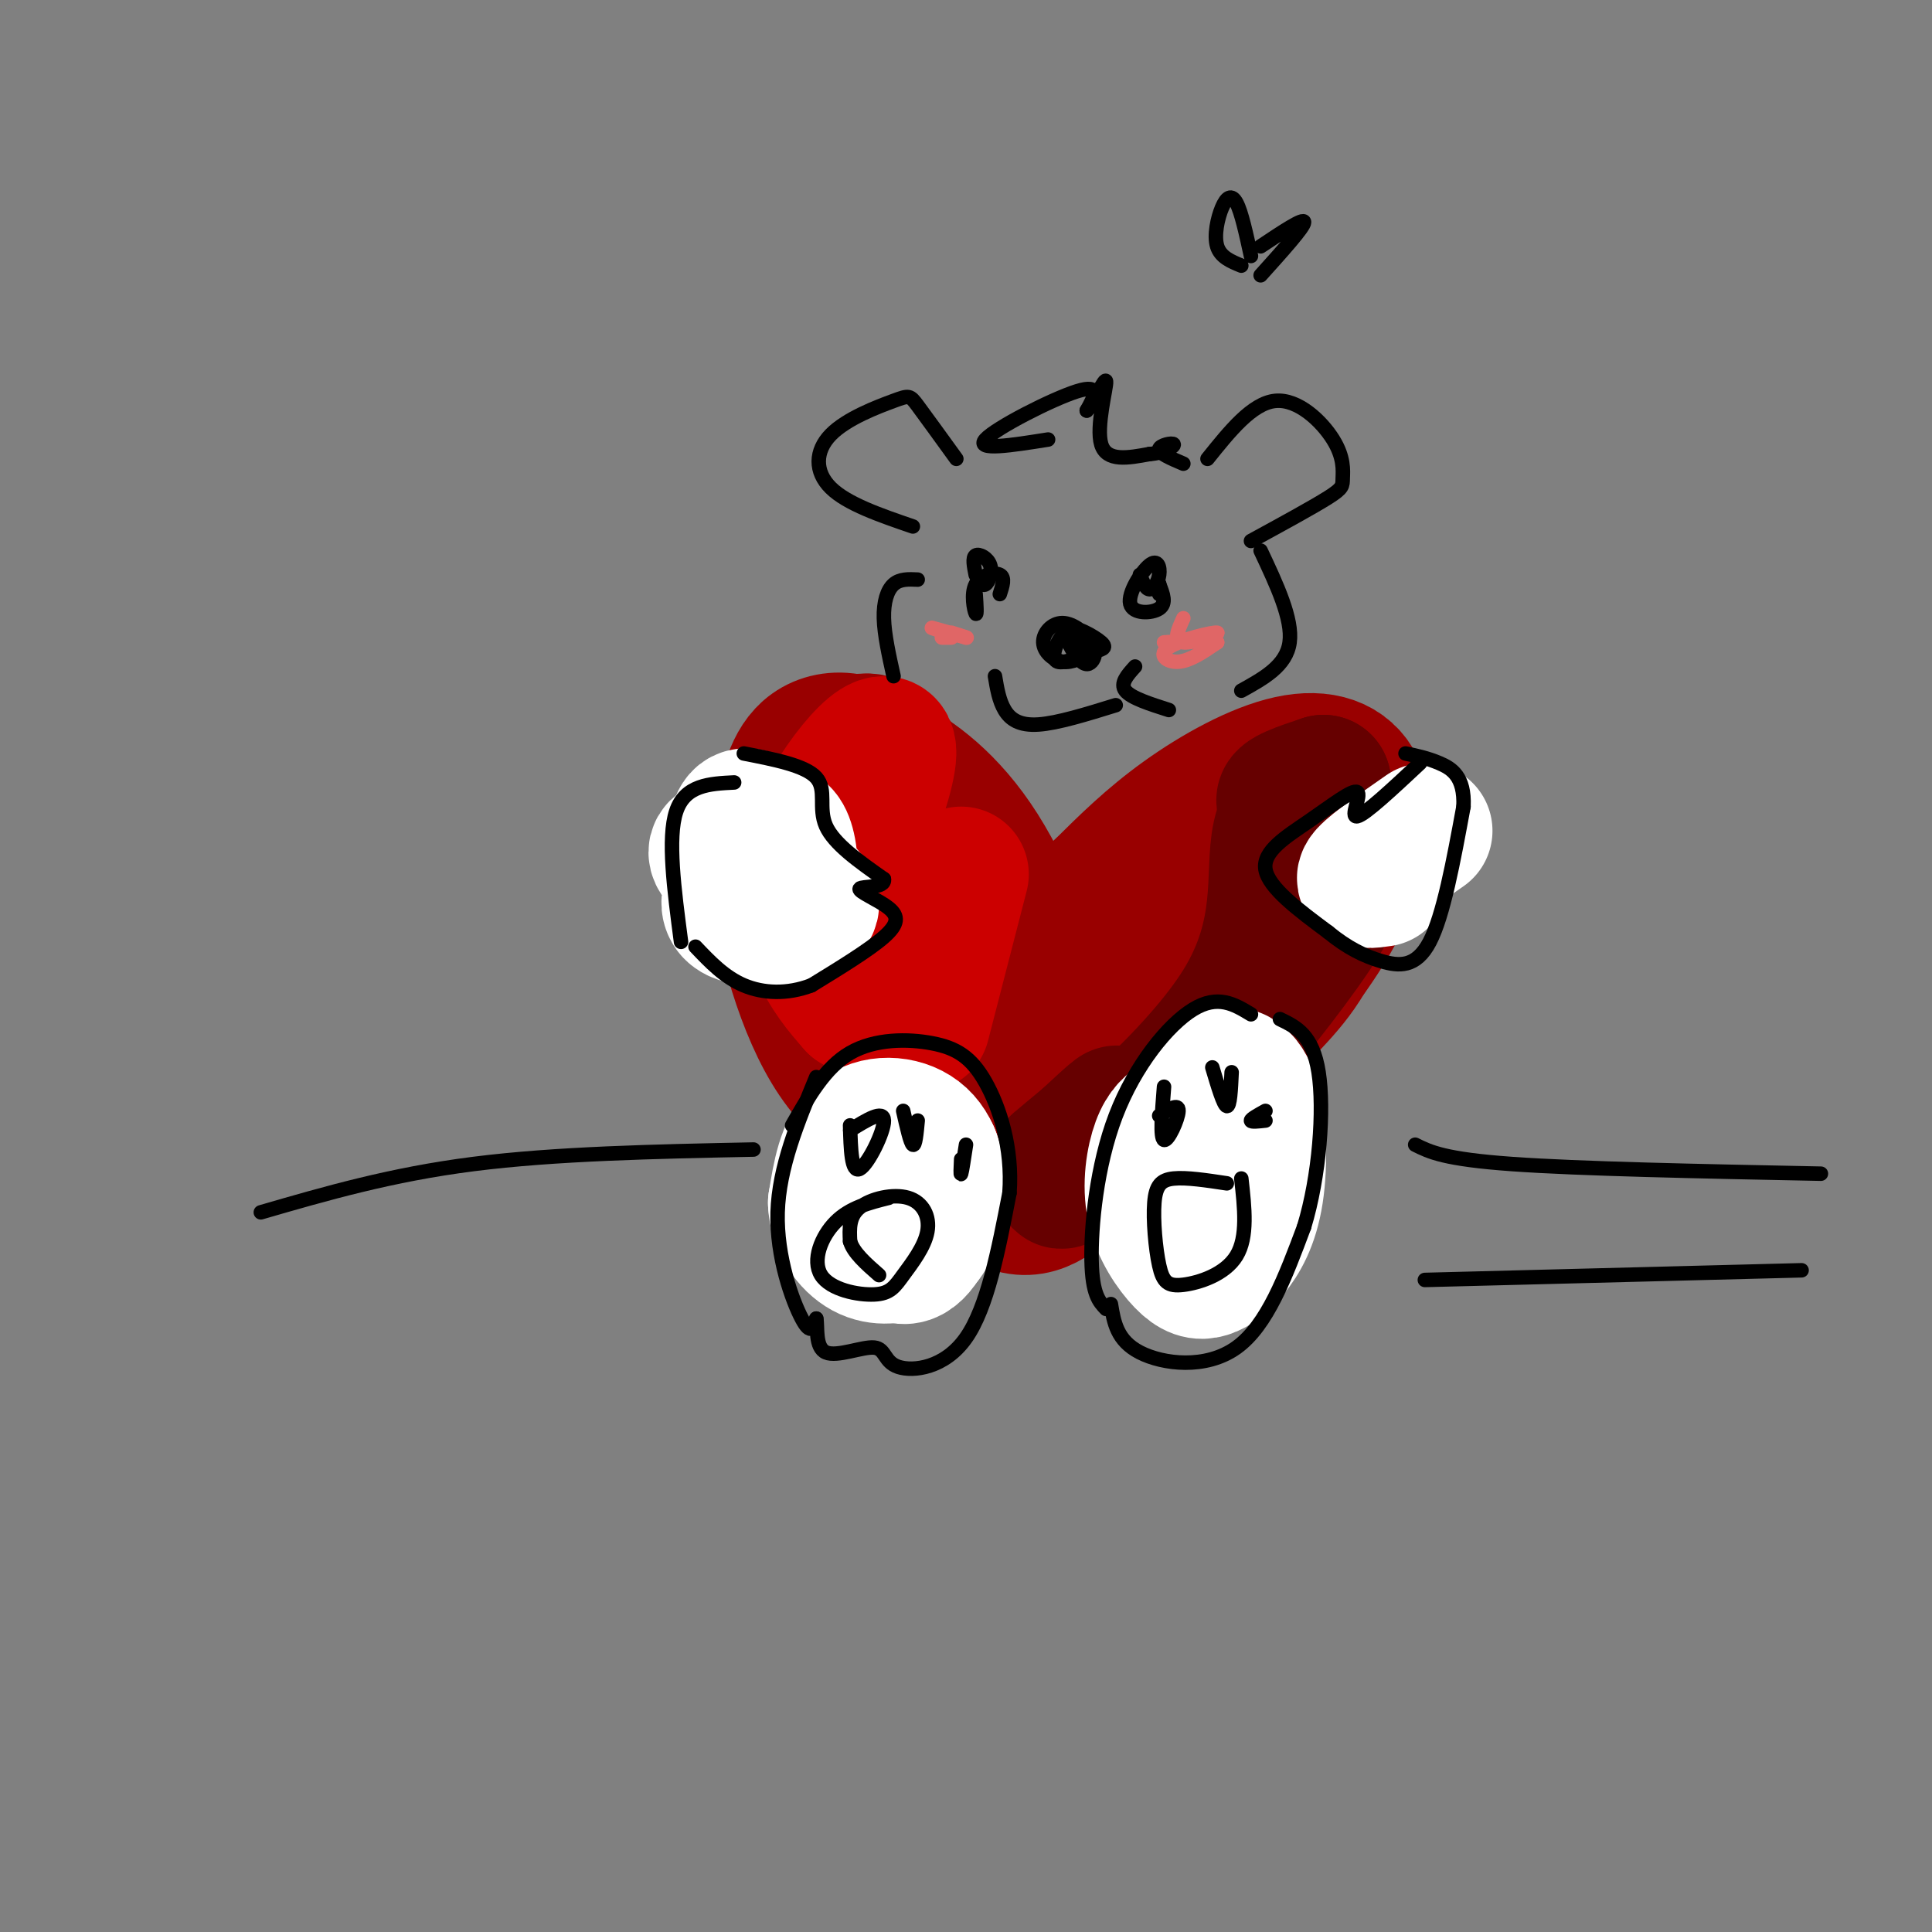 <svg viewBox='0 0 400 400' version='1.1' xmlns='http://www.w3.org/2000/svg' xmlns:xlink='http://www.w3.org/1999/xlink'><rect x="0" y="0" width="400" height="400" fill="#808080" stroke="none"/><g fill='none' stroke='rgb(153,0,0)' stroke-width='28' stroke-linecap='round' stroke-linejoin='round'><path d='M245,180c-7.153,7.456 -14.306,14.911 -18,23c-3.694,8.089 -3.930,16.811 -4,21c-0.070,4.189 0.027,3.844 3,3c2.973,-0.844 8.823,-2.186 14,-5c5.177,-2.814 9.682,-7.099 17,-17c7.318,-9.901 17.450,-25.418 21,-32c3.550,-6.582 0.519,-4.228 -2,-4c-2.519,0.228 -4.524,-1.669 -9,-2c-4.476,-0.331 -11.422,0.906 -17,5c-5.578,4.094 -9.789,11.047 -14,18'/><path d='M236,190c-4.348,4.728 -8.216,7.548 -11,16c-2.784,8.452 -4.482,22.534 -2,28c2.482,5.466 9.143,2.315 16,-3c6.857,-5.315 13.910,-12.792 20,-19c6.090,-6.208 11.218,-11.145 14,-19c2.782,-7.855 3.218,-18.627 3,-24c-0.218,-5.373 -1.089,-5.347 -6,-5c-4.911,0.347 -13.861,1.017 -22,5c-8.139,3.983 -15.468,11.281 -20,17c-4.532,5.719 -6.266,9.860 -8,14'/><path d='M220,200c-3.379,7.757 -7.828,20.148 -8,27c-0.172,6.852 3.931,8.165 9,8c5.069,-0.165 11.103,-1.807 18,-6c6.897,-4.193 14.656,-10.936 22,-19c7.344,-8.064 14.275,-17.448 18,-26c3.725,-8.552 4.246,-16.272 2,-21c-2.246,-4.728 -7.259,-6.465 -14,-5c-6.741,1.465 -15.212,6.133 -22,11c-6.788,4.867 -11.894,9.934 -17,15'/><path d='M228,184c-7.161,7.194 -16.562,17.680 -21,30c-4.438,12.320 -3.912,26.475 -3,23c0.912,-3.475 2.209,-24.579 2,-36c-0.209,-11.421 -1.926,-13.157 -6,-20c-4.074,-6.843 -10.506,-18.792 -15,-24c-4.494,-5.208 -7.050,-3.674 -9,-2c-1.950,1.674 -3.294,3.489 -5,7c-1.706,3.511 -3.773,8.717 -3,17c0.773,8.283 4.387,19.641 8,31'/><path d='M176,210c2.835,7.207 5.922,9.723 9,12c3.078,2.277 6.148,4.314 10,6c3.852,1.686 8.488,3.019 12,3c3.512,-0.019 5.902,-1.391 8,-4c2.098,-2.609 3.904,-6.455 2,-16c-1.904,-9.545 -7.519,-24.789 -14,-35c-6.481,-10.211 -13.827,-15.391 -19,-18c-5.173,-2.609 -8.172,-2.649 -11,-1c-2.828,1.649 -5.484,4.986 -7,10c-1.516,5.014 -1.891,11.705 -2,19c-0.109,7.295 0.048,15.195 5,24c4.952,8.805 14.701,18.516 21,23c6.299,4.484 9.150,3.742 12,3'/><path d='M202,236c2.804,0.962 3.814,1.866 7,0c3.186,-1.866 8.548,-6.501 10,-12c1.452,-5.499 -1.005,-11.862 -7,-24c-5.995,-12.138 -15.529,-30.051 -24,-39c-8.471,-8.949 -15.880,-8.933 -20,-6c-4.120,2.933 -4.950,8.782 -6,13c-1.050,4.218 -2.320,6.804 -1,16c1.320,9.196 5.230,25.001 12,35c6.770,9.999 16.400,14.192 22,16c5.600,1.808 7.172,1.231 9,-1c1.828,-2.231 3.914,-6.115 6,-10'/><path d='M210,224c0.681,-6.515 -0.616,-17.803 -6,-28c-5.384,-10.197 -14.853,-19.303 -19,-22c-4.147,-2.697 -2.970,1.014 -3,5c-0.030,3.986 -1.266,8.246 4,18c5.266,9.754 17.033,25.001 23,32c5.967,6.999 6.132,5.751 4,0c-2.132,-5.751 -6.561,-16.005 -11,-22c-4.439,-5.995 -8.887,-7.729 -12,-7c-3.113,0.729 -4.889,3.923 -5,9c-0.111,5.077 1.445,12.039 3,19'/><path d='M188,228c4.250,7.869 13.375,18.042 20,21c6.625,2.958 10.750,-1.298 16,-6c5.250,-4.702 11.625,-9.851 18,-15'/></g>
<g fill='none' stroke='rgb(102,0,0)' stroke-width='28' stroke-linecap='round' stroke-linejoin='round'><path d='M279,177c-0.638,3.717 -1.276,7.435 -7,16c-5.724,8.565 -16.533,21.979 -15,19c1.533,-2.979 15.408,-22.351 21,-31c5.592,-8.649 2.901,-6.576 2,-7c-0.901,-0.424 -0.012,-3.345 -3,-5c-2.988,-1.655 -9.854,-2.044 -11,-3c-1.146,-0.956 3.427,-2.478 8,-4'/><path d='M274,162c-0.943,0.388 -7.300,3.358 -9,11c-1.700,7.642 1.256,19.956 -8,35c-9.256,15.044 -30.723,32.820 -36,36c-5.277,3.180 5.635,-8.234 9,-12c3.365,-3.766 -0.818,0.117 -5,4'/><path d='M225,236c-1.833,1.500 -3.917,3.250 -6,5'/></g>
<g fill='none' stroke='rgb(204,0,0)' stroke-width='28' stroke-linecap='round' stroke-linejoin='round'><path d='M182,162c-2.184,-0.134 -4.368,-0.267 -6,0c-1.632,0.267 -2.712,0.935 -5,10c-2.288,9.065 -5.784,26.529 -2,22c3.784,-4.529 14.849,-31.049 15,-38c0.151,-6.951 -10.613,5.667 -15,16c-4.387,10.333 -2.396,18.381 0,24c2.396,5.619 5.198,8.810 8,12'/><path d='M177,208c2.333,1.167 4.167,-1.917 6,-5'/><path d='M199,181c0.000,0.000 -8.000,31.000 -8,31'/></g>
<g fill='none' stroke='rgb(0,0,0)' stroke-width='3' stroke-linecap='round' stroke-linejoin='round'><path d='M217,91c-7.556,1.200 -15.111,2.400 -13,0c2.111,-2.400 13.889,-8.400 19,-10c5.111,-1.600 3.556,1.200 2,4'/><path d='M225,85c1.393,-1.488 3.875,-7.208 4,-6c0.125,1.208 -2.107,9.345 -1,13c1.107,3.655 5.554,2.827 10,2'/><path d='M238,94c2.917,-0.167 5.208,-1.583 5,-2c-0.208,-0.417 -2.917,0.167 -3,1c-0.083,0.833 2.458,1.917 5,3'/><path d='M250,95c4.617,-5.753 9.234,-11.506 14,-12c4.766,-0.494 9.679,4.270 12,8c2.321,3.730 2.048,6.427 2,8c-0.048,1.573 0.129,2.021 -3,4c-3.129,1.979 -9.565,5.490 -16,9'/><path d='M198,95c-3.182,-4.399 -6.364,-8.797 -8,-11c-1.636,-2.203 -1.727,-2.209 -5,-1c-3.273,1.209 -9.727,3.633 -13,7c-3.273,3.367 -3.364,7.676 0,11c3.364,3.324 10.182,5.662 17,8'/><path d='M190,120c-1.844,-0.089 -3.689,-0.178 -5,1c-1.311,1.178 -2.089,3.622 -2,7c0.089,3.378 1.044,7.689 2,12'/><path d='M261,114c3.333,7.083 6.667,14.167 6,19c-0.667,4.833 -5.333,7.417 -10,10'/><path d='M225,136c-0.970,-2.208 -1.940,-4.417 -3,-5c-1.060,-0.583 -2.208,0.458 -3,2c-0.792,1.542 -1.226,3.583 0,4c1.226,0.417 4.113,-0.792 7,-2'/><path d='M226,135c1.982,-0.490 3.436,-0.716 2,-2c-1.436,-1.284 -5.762,-3.626 -7,-3c-1.238,0.626 0.610,4.221 2,6c1.390,1.779 2.320,1.743 3,1c0.680,-0.743 1.110,-2.194 0,-4c-1.110,-1.806 -3.762,-3.969 -6,-4c-2.238,-0.031 -4.064,2.069 -4,4c0.064,1.931 2.018,3.695 4,4c1.982,0.305 3.991,-0.847 6,-2'/><path d='M226,135c0.500,-0.667 -1.250,-1.333 -3,-2'/><path d='M236,119c0.603,1.486 1.207,2.973 2,3c0.793,0.027 1.776,-1.404 2,-3c0.224,-1.596 -0.311,-3.356 -2,-2c-1.689,1.356 -4.532,5.826 -4,8c0.532,2.174 4.438,2.050 6,1c1.562,-1.050 0.781,-3.025 0,-5'/><path d='M240,121c0.000,-0.500 0.000,0.750 0,2'/><path d='M202,119c0.643,1.214 1.286,2.429 2,2c0.714,-0.429 1.500,-2.500 1,-4c-0.500,-1.500 -2.286,-2.429 -3,-2c-0.714,0.429 -0.357,2.214 0,4'/><path d='M207,123c0.565,-1.714 1.131,-3.429 0,-4c-1.131,-0.571 -3.958,0.000 -5,2c-1.042,2.000 -0.298,5.429 0,6c0.298,0.571 0.149,-1.714 0,-4'/><path d='M206,140c0.422,2.533 0.844,5.067 2,7c1.156,1.933 3.044,3.267 7,3c3.956,-0.267 9.978,-2.133 16,-4'/><path d='M235,138c-1.583,1.750 -3.167,3.500 -2,5c1.167,1.500 5.083,2.750 9,4'/></g>
<g fill='none' stroke='rgb(224,102,102)' stroke-width='3' stroke-linecap='round' stroke-linejoin='round'><path d='M245,128c-1.099,2.400 -2.198,4.801 0,5c2.198,0.199 7.692,-1.802 7,-2c-0.692,-0.198 -7.571,1.408 -10,3c-2.429,1.592 -0.408,3.169 2,3c2.408,-0.169 5.204,-2.085 8,-4'/><path d='M252,133c-0.500,-0.667 -5.750,-0.333 -11,0'/><path d='M196,131c-1.833,-0.583 -3.667,-1.167 -3,-1c0.667,0.167 3.833,1.083 7,2'/><path d='M200,132c0.667,0.167 -1.167,-0.417 -3,-1'/><path d='M197,132c0.000,0.000 -2.000,0.000 -2,0'/></g>
<g fill='none' stroke='rgb(255,255,255)' stroke-width='28' stroke-linecap='round' stroke-linejoin='round'><path d='M164,182c-3.051,-1.299 -6.103,-2.598 -9,-1c-2.897,1.598 -5.640,6.094 -3,8c2.640,1.906 10.664,1.221 14,0c3.336,-1.221 1.984,-2.980 0,-5c-1.984,-2.020 -4.600,-4.303 -7,-6c-2.400,-1.697 -4.585,-2.808 -7,-3c-2.415,-0.192 -5.060,0.536 -3,3c2.060,2.464 8.824,6.663 12,6c3.176,-0.663 2.765,-6.190 2,-9c-0.765,-2.810 -1.882,-2.905 -3,-3'/><path d='M160,172c-1.711,-1.400 -4.489,-3.400 -6,-3c-1.511,0.400 -1.756,3.200 -2,6'/><path d='M295,172c-5.250,3.667 -10.500,7.333 -12,9c-1.500,1.667 0.750,1.333 3,1'/><path d='M287,178c0.000,0.000 -3.000,3.000 -3,3'/><path d='M177,248c1.871,4.793 3.741,9.585 6,11c2.259,1.415 4.905,-0.549 6,-5c1.095,-4.451 0.639,-11.389 0,-15c-0.639,-3.611 -1.461,-3.894 -3,-2c-1.539,1.894 -3.793,5.965 -5,9c-1.207,3.035 -1.366,5.035 0,8c1.366,2.965 4.255,6.897 7,6c2.745,-0.897 5.344,-6.622 6,-12c0.656,-5.378 -0.631,-10.410 -4,-13c-3.369,-2.590 -8.820,-2.740 -12,0c-3.180,2.740 -4.090,8.370 -5,14'/><path d='M173,249c0.120,4.380 2.919,8.329 6,10c3.081,1.671 6.445,1.065 9,0c2.555,-1.065 4.301,-2.590 5,-6c0.699,-3.410 0.349,-8.705 0,-14'/><path d='M244,232c-1.428,0.954 -2.856,1.908 -4,5c-1.144,3.092 -2.005,8.322 -1,13c1.005,4.678 3.876,8.803 6,11c2.124,2.197 3.503,2.465 5,2c1.497,-0.465 3.114,-1.662 5,-4c1.886,-2.338 4.042,-5.816 5,-12c0.958,-6.184 0.719,-15.072 -1,-20c-1.719,-4.928 -4.919,-5.895 -8,-3c-3.081,2.895 -6.042,9.652 -7,16c-0.958,6.348 0.088,12.286 3,14c2.912,1.714 7.689,-0.796 10,-4c2.311,-3.204 2.155,-7.102 2,-11'/></g>
<g fill='none' stroke='rgb(0,0,0)' stroke-width='3' stroke-linecap='round' stroke-linejoin='round'><path d='M154,156c6.378,1.244 12.756,2.489 15,5c2.244,2.511 0.356,6.289 2,10c1.644,3.711 6.822,7.356 12,11'/><path d='M183,182c0.392,1.976 -4.627,1.416 -5,2c-0.373,0.584 3.900,2.311 6,4c2.100,1.689 2.029,3.340 -1,6c-3.029,2.660 -9.014,6.330 -15,10'/><path d='M168,204c-5.000,1.911 -10.000,1.689 -14,0c-4.000,-1.689 -7.000,-4.844 -10,-8'/><path d='M152,162c-5.083,0.250 -10.167,0.500 -12,6c-1.833,5.500 -0.417,16.250 1,27'/><path d='M294,158c-5.705,5.338 -11.410,10.676 -13,11c-1.590,0.324 0.935,-4.367 0,-5c-0.935,-0.633 -5.329,2.791 -10,6c-4.671,3.209 -9.620,6.203 -9,10c0.620,3.797 6.810,8.399 13,13'/><path d='M275,193c3.988,3.274 7.458,4.958 11,6c3.542,1.042 7.155,1.440 10,-4c2.845,-5.440 4.923,-16.720 7,-28'/><path d='M303,167c0.289,-6.267 -2.489,-7.933 -5,-9c-2.511,-1.067 -4.756,-1.533 -7,-2'/><path d='M169,223c-3.867,9.378 -7.733,18.756 -8,28c-0.267,9.244 3.067,18.356 5,22c1.933,3.644 2.467,1.822 3,0'/><path d='M169,273c0.339,1.711 -0.312,5.989 2,7c2.312,1.011 7.589,-1.244 10,-1c2.411,0.244 1.957,2.989 5,4c3.043,1.011 9.584,0.289 14,-6c4.416,-6.289 6.708,-18.144 9,-30'/><path d='M209,247c0.694,-9.381 -2.072,-17.834 -5,-23c-2.928,-5.166 -6.019,-7.045 -11,-8c-4.981,-0.955 -11.852,-0.987 -17,2c-5.148,2.987 -8.574,8.994 -12,15'/><path d='M259,210c-3.429,-2.077 -6.857,-4.155 -12,-1c-5.143,3.155 -12.000,11.542 -16,22c-4.000,10.458 -5.143,22.988 -5,30c0.143,7.012 1.571,8.506 3,10'/><path d='M230,270c0.622,3.778 1.244,7.556 6,10c4.756,2.444 13.644,3.556 20,-1c6.356,-4.556 10.178,-14.778 14,-25'/><path d='M270,254c3.200,-10.511 4.200,-24.289 3,-32c-1.200,-7.711 -4.600,-9.356 -8,-11'/><path d='M184,248c-4.013,1.006 -8.025,2.012 -11,5c-2.975,2.988 -4.912,7.958 -3,11c1.912,3.042 7.671,4.156 11,4c3.329,-0.156 4.226,-1.580 6,-4c1.774,-2.420 4.424,-5.834 5,-9c0.576,-3.166 -0.922,-6.083 -4,-7c-3.078,-0.917 -7.737,0.167 -10,2c-2.263,1.833 -2.132,4.417 -2,7'/><path d='M176,257c0.667,2.333 3.333,4.667 6,7'/><path d='M176,233c0.133,4.956 0.267,9.911 2,9c1.733,-0.911 5.067,-7.689 5,-10c-0.067,-2.311 -3.533,-0.156 -7,2'/><path d='M187,230c0.750,3.333 1.500,6.667 2,7c0.500,0.333 0.750,-2.333 1,-5'/><path d='M199,240c-0.083,1.750 -0.167,3.500 0,3c0.167,-0.500 0.583,-3.250 1,-6'/><path d='M254,245c-4.183,-0.633 -8.367,-1.266 -11,-1c-2.633,0.266 -3.717,1.430 -4,5c-0.283,3.570 0.233,9.544 1,13c0.767,3.456 1.783,4.392 5,4c3.217,-0.392 8.633,-2.112 11,-6c2.367,-3.888 1.683,-9.944 1,-16'/><path d='M241,225c-0.422,5.333 -0.844,10.667 0,11c0.844,0.333 2.956,-4.333 3,-6c0.044,-1.667 -1.978,-0.333 -4,1'/><path d='M251,221c1.167,3.917 2.333,7.833 3,8c0.667,0.167 0.833,-3.417 1,-7'/><path d='M262,230c-1.500,0.833 -3.000,1.667 -3,2c0.000,0.333 1.500,0.167 3,0'/><path d='M156,238c-20.500,0.417 -41.000,0.833 -58,3c-17.000,2.167 -30.500,6.083 -44,10'/><path d='M293,237c3.000,1.500 6.000,3.000 20,4c14.000,1.000 39.000,1.500 64,2'/><path d='M295,265c0.000,0.000 78.000,-2.000 78,-2'/><path d='M257,55c-2.155,-0.881 -4.310,-1.762 -5,-4c-0.690,-2.238 0.083,-5.833 1,-8c0.917,-2.167 1.976,-2.905 3,-1c1.024,1.905 2.012,6.452 3,11'/><path d='M261,51c4.500,-3.000 9.000,-6.000 9,-5c0.000,1.000 -4.500,6.000 -9,11'/></g>
</svg>